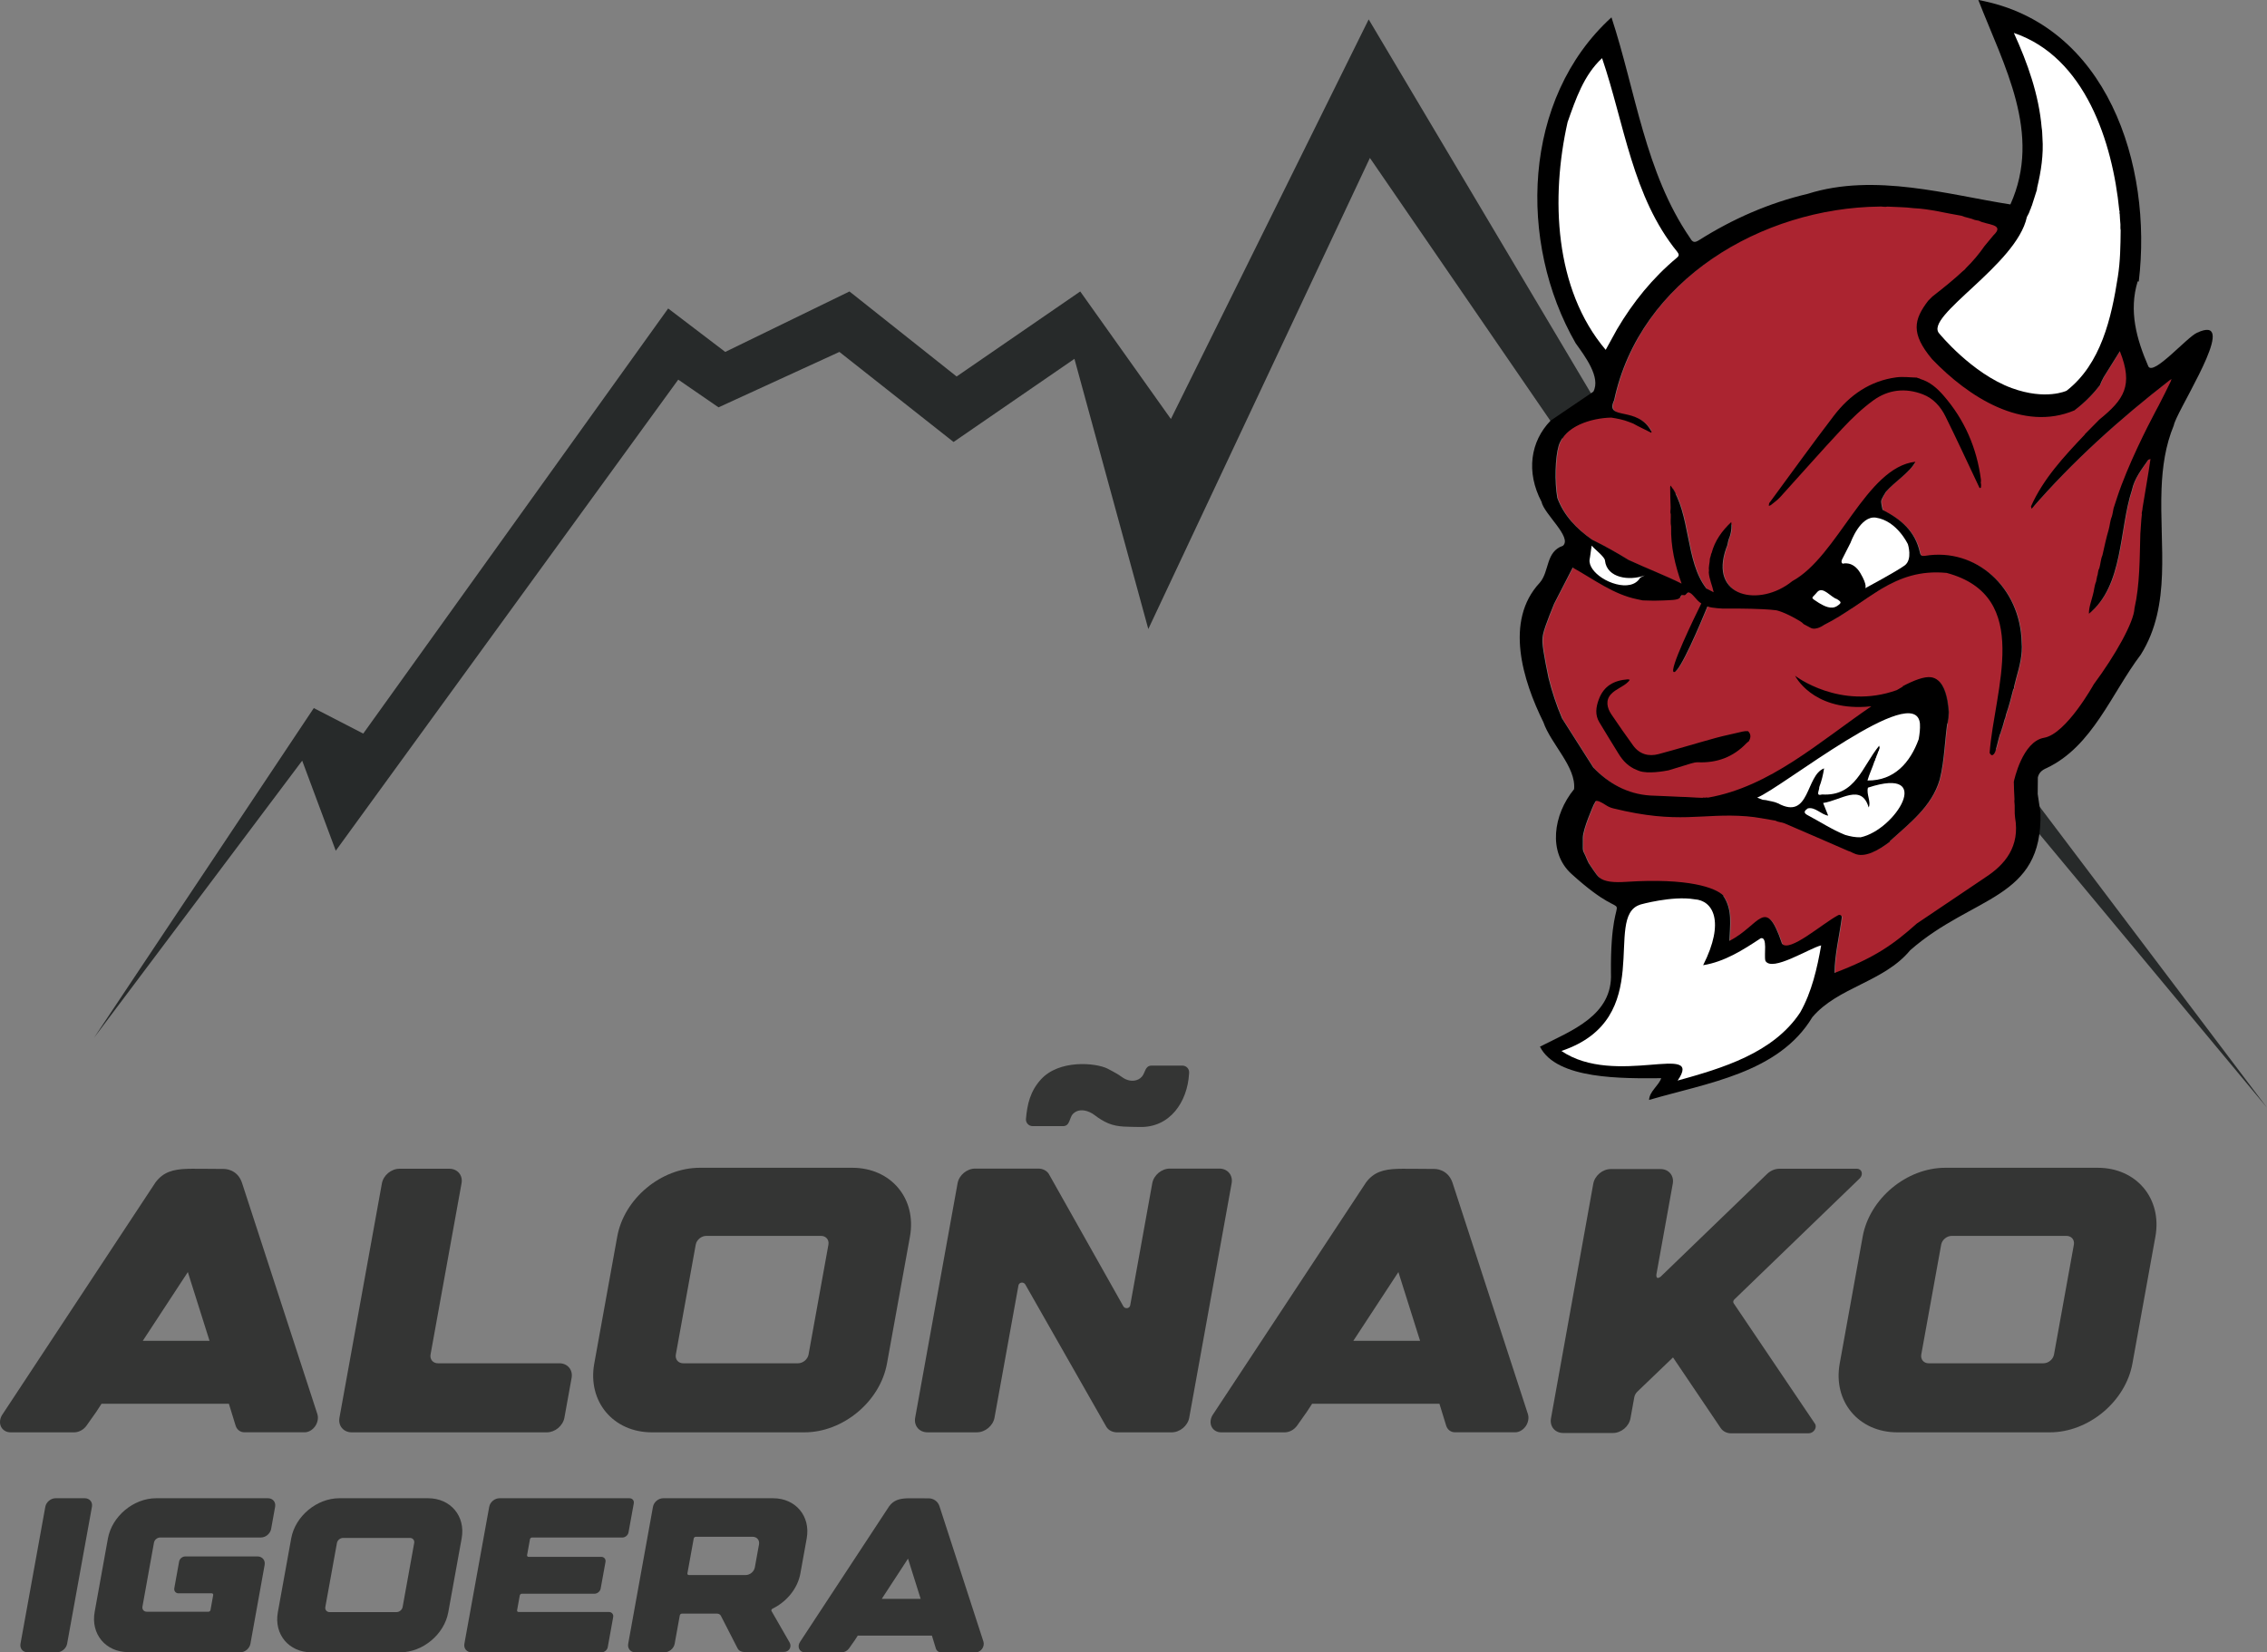 <?xml version="1.0" encoding="UTF-8"?>
<svg width="2339px" height="1705px" viewBox="0 0 2339 1705" version="1.1" xmlns="http://www.w3.org/2000/svg" xmlns:xlink="http://www.w3.org/1999/xlink">
    <rect x="0" y="0" width="2339" height="1705" fill="#808080" stroke="none"/>
    <!-- Generator: Sketch 55.2 (78181) - https://sketchapp.com -->
    <title>Artboard</title>
    <desc>Created with Sketch.</desc>
    <g id="Artboard" stroke="none" stroke-width="1" fill="none" fill-rule="evenodd">
        <g id="Group">
            <g id="Group-2-Copy" transform="translate(0, 20)">
                <path d="M147.299,1363.594 L216.203,1363.594 L193.8,1292.626 L147.299,1363.594 Z M2.852,1439.054 L160.416,1200.137 C168.43,1189.321 178.657,1186.65 192.569,1186.111 L192.569,1186.353 C192.645,1186.332 192.68,1186.332 192.756,1186.332 L192.756,1186.104 C196.579,1185.952 200.666,1185.993 205.14,1186.062 L207.207,1186.062 C208.791,1186.104 210.167,1186.028 211.833,1186.062 C217.538,1186.062 223.788,1186.208 230.98,1186.208 C230.98,1186.208 244.525,1185.806 249.545,1200.13 L327.404,1439.054 C328.704,1443.026 327.84,1447.835 325.171,1451.703 C322.46,1455.571 318.339,1457.958 314.287,1457.958 L252.221,1457.958 C247.921,1457.958 244.38,1455.274 243.08,1451.011 L236.145,1428.487 L104.781,1428.487 L99.463,1436.66 L89.243,1451.129 C86.243,1455.315 81.326,1458 76.486,1458 L10.942,1458 C6.358,1458 2.527,1455.606 0.867,1451.738 C-0.792,1447.842 -0.038,1443.026 2.852,1439.054 L2.852,1439.054 Z" id="Fill-294" fill="#343534"></path>
                <path d="M412.164,1186 L463.586,1186 C472.092,1186 477.744,1192.753 476.186,1201.097 L444.227,1377.672 C443.319,1382.69 446.72,1386.741 451.825,1386.741 L577.091,1386.741 C585.59,1386.741 591.277,1393.494 589.753,1401.837 L582.335,1442.903 C580.811,1451.247 572.707,1458 564.194,1458 L362.909,1458 C354.396,1458 348.724,1451.247 350.247,1442.903 L394.03,1201.097 C395.554,1192.753 403.658,1186 412.164,1186" id="Fill-296" fill="#343534"></path>
                <path d="M854.73,1264.356 C855.631,1259.343 852.236,1255.29 847.123,1255.29 L728.72,1255.29 C723.615,1255.29 718.724,1259.343 717.823,1264.356 L697.303,1377.675 C696.402,1382.696 699.804,1386.749 704.903,1386.749 L823.347,1386.749 C828.446,1386.749 833.337,1382.696 834.245,1377.675 L854.73,1264.356 Z M938.854,1256.009 L915.147,1386.998 C908.046,1426.202 869.895,1458 829.929,1458 L672.654,1458 C632.687,1458 606.05,1426.195 613.144,1386.998 L636.844,1256.009 C643.938,1216.798 682.103,1185 722.063,1185 L879.338,1185 C919.311,1185 945.955,1216.805 938.854,1256.009 L938.854,1256.009 Z" id="Fill-298" fill="#343534"></path>
                <path d="M1058.545,1134.56 C1059.888,1119.324 1062.894,1106.184 1073.823,1094.006 C1092.542,1073.158 1130.204,1076.59 1142.545,1082.603 C1145.842,1084.208 1148.965,1086.09 1152.185,1087.834 C1155.233,1089.481 1157.837,1091.909 1160.995,1093.452 C1166.674,1096.213 1173.939,1095.923 1178.281,1090.844 C1181.688,1086.844 1181.384,1079.586 1188.081,1079.586 L1220.014,1079.586 C1223.976,1079.586 1227.127,1082.914 1226.885,1086.865 L1226.808,1088.194 C1225.056,1117.006 1207.126,1143.895 1175.566,1142.905 C1164.755,1142.552 1153.619,1143.417 1143.404,1139.1 C1138.549,1137.045 1133.68,1133.993 1129.546,1130.783 C1123.326,1125.939 1113.451,1122.943 1107.072,1129.378 C1103.118,1133.363 1104.163,1142.033 1096.767,1142.033 L1065.387,1142.033 C1061.398,1142.033 1058.198,1138.581 1058.545,1134.56 M1270.765,1200.987 L1227.002,1442.888 C1225.486,1451.247 1217.376,1458 1208.878,1458 L1152.504,1458 C1147.94,1458 1143.992,1456.014 1141.679,1452.617 L1057.762,1305.255 C1055.809,1302.362 1051.356,1303.165 1050.781,1306.479 L1026.098,1442.853 C1024.582,1451.212 1016.472,1457.972 1007.967,1457.972 L956.905,1457.972 C948.407,1457.972 942.728,1451.212 944.245,1442.853 L988.001,1200.952 C989.518,1192.6 997.627,1185.84 1006.125,1185.84 L1071.232,1185.84 C1075.755,1185.84 1079.73,1187.784 1082.05,1191.23 L1159.125,1328.109 C1161.078,1330.995 1165.496,1330.206 1166.12,1326.878 L1188.87,1200.952 C1190.394,1192.6 1198.497,1185.84 1207.001,1185.84 L1258.056,1185.84 C1266.568,1185.84 1272.247,1192.6 1270.765,1200.987" id="Fill-300" fill="#343534"></path>
                <path d="M1396.299,1363.594 L1465.196,1363.594 L1442.8,1292.626 L1396.299,1363.594 Z M1251.852,1439.054 L1409.416,1200.137 C1417.43,1189.321 1427.657,1186.65 1441.569,1186.111 L1441.569,1186.353 C1441.645,1186.332 1441.68,1186.332 1441.756,1186.332 L1441.756,1186.104 C1445.579,1185.952 1449.666,1185.993 1454.14,1186.062 L1456.207,1186.062 C1457.791,1186.104 1459.167,1186.028 1460.833,1186.062 C1466.538,1186.062 1472.788,1186.208 1479.98,1186.208 C1479.98,1186.208 1493.525,1185.806 1498.545,1200.13 L1576.404,1439.054 C1577.704,1443.026 1576.84,1447.835 1574.171,1451.703 C1571.46,1455.571 1567.339,1457.958 1563.294,1457.958 L1501.221,1457.958 C1496.921,1457.958 1493.38,1455.274 1492.08,1451.011 L1485.145,1428.487 L1353.781,1428.487 L1348.463,1436.66 L1338.243,1451.129 C1335.243,1455.315 1330.326,1458 1325.486,1458 L1259.942,1458 C1255.358,1458 1251.527,1455.606 1249.868,1451.738 C1248.208,1447.842 1248.962,1443.026 1251.852,1439.054 L1251.852,1439.054 Z" id="Fill-302" fill="#343534"></path>
                <path d="M1643.882,1201.444 C1645.402,1193.088 1653.485,1186.318 1661.969,1186.318 L1713.266,1186.318 C1721.749,1186.318 1727.415,1193.081 1725.902,1201.444 L1709.038,1294.901 C1709.038,1294.901 1707.994,1301.304 1713.335,1297.435 L1823.183,1191.386 C1826.72,1187.952 1831.383,1186 1835.895,1186 L1915.849,1186 C1921.079,1186 1922.813,1192.002 1918.764,1195.982 L1789.427,1320.873 C1788.239,1321.988 1787.942,1323.663 1788.708,1324.777 L1872.566,1449.053 C1875.198,1452.998 1871.295,1459 1866.065,1459 L1786.111,1459 C1781.599,1459 1777.661,1457.013 1775.354,1453.614 L1726.15,1380.702 L1689.445,1415.93 C1687.745,1417.55 1686.591,1419.619 1686.191,1421.779 L1682.253,1443.556 C1680.746,1451.912 1672.656,1458.675 1664.173,1458.675 L1612.876,1458.675 C1604.392,1458.675 1598.727,1451.912 1600.247,1443.556 L1643.882,1201.444 Z" id="Fill-304" fill="#343534"></path>
                <path d="M2139.73,1264.356 C2140.631,1259.343 2137.236,1255.29 2132.123,1255.29 L2013.72,1255.29 C2008.615,1255.29 2003.724,1259.343 2002.823,1264.356 L1982.303,1377.675 C1981.402,1382.696 1984.797,1386.749 1989.903,1386.749 L2108.347,1386.749 C2113.446,1386.749 2118.337,1382.696 2119.245,1377.675 L2139.73,1264.356 Z M2223.854,1256.009 L2200.147,1386.998 C2193.046,1426.202 2154.895,1458 2114.929,1458 L1957.654,1458 C1917.687,1458 1891.05,1426.195 1898.144,1386.998 L1921.844,1256.009 C1928.938,1216.798 1967.103,1185 2007.063,1185 L2164.338,1185 C2204.311,1185 2230.955,1216.805 2223.854,1256.009 L2223.854,1256.009 Z" id="Fill-306" fill="#343534"></path>
                <path d="M427.347,1572.224 C427.88,1569.303 425.888,1566.941 422.914,1566.941 L353.967,1566.941 C351,1566.941 348.15,1569.303 347.631,1572.224 L335.673,1638.217 C335.155,1641.152 337.133,1643.506 340.107,1643.506 L409.068,1643.506 C412.042,1643.506 414.891,1641.152 415.417,1638.217 L427.347,1572.224 Z M476.334,1567.355 L462.523,1643.645 C458.394,1666.487 436.179,1685 412.906,1685 L321.322,1685 C298.049,1685 282.537,1666.473 286.665,1643.645 L300.47,1567.355 C304.606,1544.527 326.821,1526 350.094,1526 L441.677,1526 C464.957,1526 480.463,1544.527 476.334,1567.355 L476.334,1567.355 Z" id="Fill-312" fill="#343534"></path>
                <path d="M479.138,1676.17 L504.757,1534.823 C505.637,1529.962 510.395,1526 515.368,1526 L649.477,1526 C652.459,1526 654.442,1528.379 653.915,1531.283 L648.478,1561.23 C647.958,1564.161 645.1,1566.54 642.125,1566.54 L548.9,1566.54 C547.908,1566.54 546.965,1567.335 546.792,1568.31 L543.83,1584.684 C543.664,1585.659 544.323,1586.461 545.315,1586.461 L620.286,1586.461 C623.261,1586.461 625.251,1588.819 624.724,1591.75 L619.731,1619.25 C619.211,1622.147 616.353,1624.532 613.371,1624.532 L538.4,1624.532 C537.408,1624.532 536.451,1625.334 536.285,1626.302 L533.518,1641.584 C533.351,1642.552 534.003,1643.361 535.002,1643.361 L628.213,1643.361 C631.188,1643.361 633.178,1645.718 632.651,1648.643 L627.048,1679.703 C626.527,1682.608 623.67,1685 620.688,1685 L486.572,1685 C481.593,1685 478.271,1681.038 479.138,1676.17" id="Fill-314" fill="#343534"></path>
                <path d="M709.256,1603.472 C709.09,1604.462 709.741,1605.244 710.731,1605.244 L769.392,1605.244 C773.811,1605.244 778.015,1601.721 778.812,1597.389 L783.113,1573.622 C783.903,1569.276 780.966,1565.76 776.533,1565.76 L717.872,1565.76 C716.882,1565.76 715.926,1566.563 715.76,1567.525 L709.256,1603.472 Z M655.527,1684.993 C650.568,1684.993 647.257,1681.048 648.144,1676.175 L673.709,1534.817 C674.596,1529.952 679.327,1526 684.286,1526 L797.652,1526 C820.945,1526 836.488,1544.562 832.326,1567.47 L825.801,1603.597 C822.961,1619.314 811.539,1632.892 797.118,1639.903 C796.079,1640.408 795.546,1641.564 796.038,1642.436 L814.725,1674.93 C817.191,1679.317 814.109,1684.563 809.08,1684.563 C793.468,1684.563 783.771,1685.055 777.392,1684.972 C766.51,1685.138 762.895,1684.674 760.914,1680.722 L743.812,1647.385 C743.078,1645.931 741.568,1645.045 739.781,1645.045 L703.493,1645.087 C702.503,1645.087 701.554,1645.897 701.387,1646.859 L696.089,1676.182 C695.195,1681.055 690.464,1685 685.505,1685 L655.527,1685 L655.527,1684.993 Z" id="Fill-316" fill="#343534"></path>
                <path d="M909.779,1629.811 L949.901,1629.811 L936.854,1588.326 L909.779,1629.811 Z M825.664,1673.925 L917.414,1534.261 C922.081,1527.944 928.038,1526.376 936.136,1526.057 L936.136,1526.21 C936.177,1526.189 936.205,1526.189 936.246,1526.189 L936.246,1526.057 C938.469,1525.974 940.851,1525.995 943.46,1526.036 L944.661,1526.036 C945.586,1526.057 946.387,1526.023 947.353,1526.036 C950.681,1526.036 954.312,1526.113 958.509,1526.113 C958.509,1526.113 966.399,1525.884 969.319,1534.254 L1014.659,1673.925 C1015.405,1676.248 1014.908,1679.057 1013.355,1681.318 C1011.774,1683.578 1009.371,1684.972 1007.017,1684.972 L970.872,1684.972 C968.373,1684.972 966.309,1683.412 965.55,1680.922 L961.505,1667.753 L885.011,1667.753 L881.925,1672.524 L875.968,1680.985 C874.228,1683.426 871.356,1685 868.54,1685 L830.379,1685 C827.701,1685 825.471,1683.606 824.504,1681.338 C823.538,1679.064 823.98,1676.248 825.664,1673.925 L825.664,1673.925 Z" id="Fill-318" fill="#343534"></path>
                <polygon id="Fill-320" fill="#272A2A" points="97 1050.864 323.753 710.652 374.768 736.969 689.39 298.296 748.278 343.139 876.459 280.753 986.999 368.488 1114.544 280.753 1208.079 412.355 1412.154 0 1662.844 421.774 1828.813 447.448 2339 1123 1815.267 493.267 1648.987 486.118 1413.413 142.979 1184.772 629.09 1108.56 350.288 983.845 436.071 866.061 343.139 741.353 400.328 699.781 371.734 346.424 857.852 311.784 764.913"></polygon>
                <path d="M87.465,1526 C92.438,1526 95.745,1529.949 94.856,1534.819 L69.245,1676.167 C68.356,1681.051 63.612,1685 58.632,1685 L28.549,1685 C23.575,1685 20.255,1681.051 21.144,1676.167 L46.754,1534.819 C47.643,1529.949 52.387,1526 57.361,1526 L87.465,1526 Z" id="Fill-308" fill="#343534"></path>
                <path d="M283.856,1534.823 L279.74,1557.679 C278.861,1562.558 274.137,1566.509 269.184,1566.509 L165.202,1566.509 C162.248,1566.509 159.398,1568.879 158.866,1571.811 L146.981,1637.796 C146.448,1640.728 148.434,1643.098 151.408,1643.098 L215.073,1643.098 C216.069,1643.098 217.023,1642.294 217.189,1641.324 L219.97,1625.896 C220.136,1624.905 219.479,1624.122 218.49,1624.122 L184.275,1624.122 C181.307,1624.122 179.322,1621.759 179.847,1618.827 L184.794,1591.348 C185.326,1588.416 188.176,1586.039 191.144,1586.039 L265.655,1586.039 C270.609,1586.039 273.915,1589.989 273.03,1594.875 L258.378,1676.17 C257.492,1681.049 252.747,1685.028 247.794,1685 L243.138,1685 L132.274,1684.771 C108.982,1684.771 93.493,1666.135 97.685,1643.202 L111.32,1567.611 C115.477,1544.629 137.739,1526 161.079,1526 L276.489,1526 C281.449,1525.993 284.742,1529.937 283.856,1534.823" id="Fill-310" fill="#343534"></path>
            </g>
            <g id="Group-Copy" transform="translate(1568, 0)">
                <path d="M511.981,824.651 C511.934,825.391 511.888,826.134 511.841,826.874 C512.644,832.302 511.753,838.217 512.581,843.637 C517.723,873.34 502.579,892.148 481.47,905.684 L481.44,905.735 L411.245,953.026 C387.457,974.242 368.629,987.972 326.338,1004 C326.431,984.968 331.353,965.843 333.808,946.79 C334.057,944.83 331.962,943.452 330.212,944.373 C313.827,952.987 279.868,983.422 272.127,973.823 C255.12,923.153 249.251,955.205 217.853,970.946 C218.356,954.842 221.394,938.953 211.473,924.387 C211.595,924.332 211.726,924.306 211.845,924.251 C203.791,916.051 175.439,905.79 111.608,909.998 C99.135,910.817 89.019,910.226 83.285,905.207 C80.353,902.638 75.731,894.928 74.019,892.668 C71.463,889.28 69.997,883.843 67.981,880.277 C67.124,878.761 66.688,877.109 66.688,875.368 C66.688,872.69 66.693,868.393 66.693,864.414 C66.697,855.419 77.945,830.245 77.945,830.245 C78.578,829.163 79.098,828.095 79.787,827.009 C81.038,825.04 86.953,828.479 90.684,830.929 C92.911,832.395 95.395,833.502 97.985,834.144 C166.063,850.988 189.29,838.732 235.701,842.348 C245.753,843.092 255.606,845.263 265.561,846.877 C268.223,848.474 271.633,848.36 274.561,849.518 C296.461,858.812 318.542,868.643 340.564,878.127 C341.832,878.435 343.37,879.052 345.318,880.146 C345.728,880.324 346.142,880.493 346.556,880.67 C357.157,885.841 372.051,877.426 383.857,868.195 C383.629,868.186 383.405,868.203 383.176,868.195 C403.521,849.627 426.722,832.336 434.835,804.365 C440.142,783.275 439.855,761.687 443.501,740.822 C443.717,738.676 443.835,736.77 443.89,735.009 C443.877,734.738 443.856,734.468 443.835,734.202 C443.581,730.467 443.155,726.513 442.432,722.61 C440.311,711.114 435.727,700.333 426.042,698.837 C419.016,697.756 407.814,702.128 395.878,708.503 C396.347,708.398 396.824,708.292 397.297,708.191 C395.054,709.437 392.84,710.785 390.617,712.09 C332.067,733.171 285.694,697.304 285.694,697.304 C285.694,697.304 302.849,732.537 358.074,729.339 C360.233,729.217 362.312,729.023 364.353,728.803 C310.662,765.418 259.912,811.817 196.055,823.042 C195.319,823.004 194.584,822.962 193.849,822.924 C192.649,823.557 191.297,822.569 190.105,823.287 C182.728,823.147 174.979,822.374 167.889,822.286 C157.397,821.669 146.526,821.436 136.22,820.913 C112.516,819.375 93.105,808.281 77.446,791.965 L45.232,741.266 C39.376,727.679 34.787,713.505 31.335,699.691 C31.335,699.691 25.395,672.096 25.027,662.725 C24.909,659.633 25.179,656.65 25.855,653.625 C27.642,645.662 37.065,622.955 37.065,622.955 L56.298,585.524 L57.3,586.234 C78.528,598.131 98.522,613.356 122.623,618.286 C124.533,618.776 126.523,619.152 128.53,619.516 C136.926,619.913 143.809,619.883 149.382,619.587 C157.566,619.157 163.41,619.309 166.359,617.268 C167.576,616.423 167.614,614.628 168.607,614.108 C169.351,613.719 171.151,614.273 171.962,614.066 C173.103,613.774 174.59,611.151 175.765,611.278 C179.939,611.734 183.227,619.182 188.931,622.667 C182.656,635.375 154.3,693.498 160.832,693.498 C166.934,693.498 188.276,642.717 195.252,625.701 C196.722,626.224 198.214,626.655 199.748,626.892 C203.086,627.407 207.057,627.745 211.181,627.969 C223.113,627.868 232.815,627.961 240.458,628.159 C259.227,628.637 266.076,629.693 266.076,629.693 C266.076,629.693 274.104,630.931 290.71,640.905 C292.408,641.923 293.587,642.954 294.504,643.985 C296.921,645.265 299.325,646.558 301.721,647.855 C307.324,650.884 315.686,644.754 315.686,644.754 C360.867,621.987 386.772,585.811 442.048,591.151 C531.734,615.253 490.972,712.386 486.329,776.998 C492.236,787.31 494.919,759.6 497.741,756.229 C497.817,754.493 498.933,753.023 499.068,751.493 C499.305,750.889 499.546,750.285 499.782,749.681 C499.668,749.17 499.778,748.722 500.146,748.342 C500.915,745.68 501.354,742.896 502.537,740.45 C502.786,739.356 503.031,738.253 503.277,737.155 C506.264,728.727 508.512,719.821 510.713,711.097 C511.41,710.519 511.685,709.796 511.41,708.905 C512.175,705.893 512.94,702.88 513.705,699.868 L513.705,699.873 C517.093,687.815 520.436,675.239 519.303,662.844 C518.137,606.525 472.478,564.777 419.7,573.505 C416.569,573.89 415.217,573.552 414.418,570.303 C409.64,547.976 394.678,535.652 375.871,526.024 C375.871,526.024 374.101,519.024 374.493,516.701 C374.933,514.102 379.361,507.368 379.361,507.368 C388.382,496.997 404.202,487.31 409.737,476.427 C358.902,482.059 329.946,573.987 282.787,599.635 C249.441,626.867 196.198,616.736 214.718,565.208 C216.18,562.508 216.176,559.082 217.257,556.133 C219.59,550.777 220.473,544.583 219.843,538.665 C210.277,547.68 202.781,557.996 199.464,570.953 C199.029,571.16 198.793,571.993 199,572.225 C198.598,573.332 198.341,574.473 198.049,575.596 C198.041,575.554 198.036,575.516 198.028,575.474 C197.931,575.909 197.833,576.344 197.736,576.779 C197.719,580.641 196.253,584.734 196.832,588.41 C196.769,589.153 196.701,589.897 196.638,590.64 C197.073,597.522 200.331,604.214 201.695,611.096 L194.081,607.184 C172.097,579.018 178.237,530.764 157.249,500.922 C157.11,501.429 156.971,501.931 156.827,502.438 C156.802,509.519 157.068,516.439 157.292,523.384 C157.435,525.72 156.569,528.234 157.41,530.422 C157.642,534.744 156.911,539.29 157.79,543.417 C157.317,563.78 161.787,583.129 168.611,602.174 C152.703,594.155 133.203,586.69 114.088,577.852 C102.409,570.641 89.518,563.324 76.314,556.894 C60.19,545.618 47.011,531.816 40.377,513.726 C37.365,496.815 38.231,472.017 41.704,460.116 C47.637,439.8 75.38,431.274 96.016,430.843 C101.716,431.718 108.836,433.065 114.172,435.262 C115.706,435.892 117.27,436.348 118.77,437.037 C124.512,440.374 131.226,443.247 137.306,446.47 C137.234,446.111 137.374,445.866 137.729,445.744 C123.984,417.772 88.685,434.874 98.982,412.821 C125.517,288.363 251.546,214.419 372.786,213.034 C375.537,212.818 378.305,213.735 380.958,213.072 C390.009,213.634 398.861,213.498 407.793,214.681 C424.411,215.387 440.835,219.823 457.271,222.531 C461.623,224.419 466.685,224.854 471.021,226.831 C472.461,227.114 473.906,227.397 475.352,227.68 C482.898,232.078 502.82,230.853 490.347,242.61 C487.313,246.256 484.284,249.902 481.254,253.548 C475.377,262.039 469.183,269.361 461.919,276.526 C461.446,277.066 461.002,277.624 460.529,278.161 C459.802,278.875 459.021,279.517 458.197,280.112 C449.801,287.983 439.956,296.022 427.373,305.819 C426.135,307.061 424.077,309.119 422.839,310.361 C408.156,329.769 404.742,343.921 426.959,370.503 C464.319,409.526 520.583,445.858 573.843,423.37 C585.97,414.186 594.556,404.613 600.053,397.397 C601.156,394.516 602.533,391.71 604.037,388.943 L620.656,362.307 C634.836,397.781 624.86,412.272 599.554,432.825 C593.918,438.448 588.826,443.627 584.394,448.185 C584.508,448.143 584.681,448.071 584.728,448.054 C584.571,448.245 584.411,448.435 584.255,448.625 C563.12,470.977 541.613,493.993 529.004,522.505 C529.211,523.321 529.423,524.136 529.63,524.951 C572.28,475.667 620.491,432.364 671.866,392.454 C672.576,391.972 673.286,391.487 674,391.005 C673.67,391.922 673.337,392.838 673.003,393.759 C669.069,401.93 665.009,410.1 660.783,418.203 L660.813,418.174 C660.813,418.174 660.695,418.393 660.517,418.719 C659.473,420.717 658.396,422.698 657.327,424.684 C649.227,439.998 628.853,479.836 617.837,513.291 C616.625,516.971 615.403,520.714 614.187,524.47 C613.599,527.334 613.211,530.317 612.357,533.096 C610.532,537.245 610.409,542.26 609.061,546.746 C606.547,555.187 604.684,564.194 602.702,572.943 C600.847,577.066 600.78,582.115 599.402,586.593 C597.826,588.815 598.337,592.267 597.247,594.497 C596.867,596.377 596.483,598.325 596.119,600.243 C594.29,604.383 594.188,609.41 592.828,613.893 C591.349,619.985 588.535,626.976 588.78,633.284 C624.581,604.142 619.688,546.252 633.103,505.59 C635.706,493.541 643.159,484.12 649.996,474.361 L649.996,474.357 C650.752,474.087 651.509,473.816 652.265,473.542 C649.907,490.444 646.726,507.246 644.068,524.115 C644.199,526.4 642.838,528.673 643.35,530.777 C642.521,537.406 642.361,544.562 641.795,550.81 C641.03,576.298 641.368,602.985 635.748,627.724 C635.165,642.02 615.936,676.21 593.74,706.129 C593.74,706.129 565.384,757.391 542.53,761.286 C520.11,765.109 511.6,805.155 511.279,806.697 C511.381,812.708 511.66,818.707 511.981,824.651 Z" id="Fill-440" fill="#AB2430"></path>
                <path d="M511.279,806.697 C511.381,812.708 511.66,818.707 511.981,824.651 C511.934,825.391 511.888,826.134 511.841,826.874 C512.644,832.302 511.753,838.217 512.581,843.637 C517.723,873.34 502.579,892.148 481.47,905.684 L481.44,905.735 L411.245,953.026 C387.457,974.242 368.629,987.972 326.338,1004 C326.431,984.968 331.353,965.843 333.808,946.79 C334.057,944.83 331.962,943.452 330.212,944.373 C313.827,952.987 279.868,983.422 272.127,973.823 C255.12,923.153 249.251,955.205 217.853,970.946 C218.356,954.842 221.394,938.953 211.473,924.387 C211.595,924.332 211.726,924.306 211.845,924.251 C203.791,916.051 175.439,905.79 111.608,909.998 C99.135,910.817 89.019,910.226 83.285,905.207 C80.353,902.638 75.731,894.928 74.019,892.668 C71.463,889.28 69.997,883.843 67.981,880.277 C67.124,878.761 66.688,877.109 66.688,875.368 C66.688,872.69 66.693,868.393 66.693,864.414 C66.697,855.419 77.945,830.245 77.945,830.245 C78.578,829.163 79.098,828.095 79.787,827.009 C81.038,825.04 86.953,828.479 90.684,830.929 C92.911,832.395 95.395,833.502 97.985,834.144 C166.063,850.988 189.29,838.732 235.701,842.348 C245.753,843.092 255.606,845.263 265.561,846.877 C268.223,848.474 271.633,848.36 274.561,849.518 C296.461,858.812 318.542,868.643 340.564,878.127 C341.832,878.435 343.37,879.052 345.318,880.146 C345.728,880.324 346.142,880.493 346.556,880.67 C357.157,885.841 372.051,877.426 383.857,868.195 C383.629,868.186 383.405,868.203 383.176,868.195 C403.521,849.627 426.722,832.336 434.835,804.365 C440.142,783.275 439.855,761.687 443.501,740.822 C443.717,738.676 443.835,736.77 443.89,735.009 C443.877,734.738 443.856,734.468 443.835,734.202 C443.581,730.467 443.155,726.513 442.432,722.61 C440.311,711.114 435.727,700.333 426.042,698.837 C419.016,697.756 407.814,702.128 395.878,708.503 C396.347,708.398 396.824,708.292 397.297,708.191 C395.054,709.437 392.84,710.785 390.617,712.09 C332.067,733.171 285.694,697.304 285.694,697.304 C285.694,697.304 302.849,732.537 358.074,729.339 C360.233,729.217 362.312,729.023 364.353,728.803 C310.662,765.418 259.912,811.817 196.055,823.042 C195.319,823.004 194.584,822.962 193.849,822.924 C192.649,823.557 191.297,822.569 190.105,823.287 C182.728,823.147 174.979,822.374 167.889,822.286 C157.397,821.669 146.526,821.436 136.22,820.913 C112.516,819.375 93.105,808.281 77.446,791.965 L45.232,741.266 C39.376,727.679 34.787,713.505 31.335,699.691 C31.335,699.691 25.395,672.096 25.027,662.725 C24.909,659.633 25.179,656.65 25.855,653.625 C27.642,645.662 37.065,622.955 37.065,622.955 L56.298,585.524 L57.3,586.234 C78.528,598.131 98.522,613.356 122.623,618.286 C124.533,618.776 126.523,619.152 128.53,619.516 C136.926,619.913 143.809,619.883 149.382,619.587 C157.566,619.157 163.41,619.309 166.359,617.268 C167.576,616.423 167.614,614.628 168.607,614.108 C169.351,613.719 171.151,614.273 171.962,614.066 C173.103,613.774 174.59,611.151 175.765,611.278 C179.939,611.734 183.227,619.182 188.931,622.667 C182.656,635.375 154.3,693.498 160.832,693.498 C166.934,693.498 188.276,642.717 195.252,625.701 C196.722,626.224 198.214,626.655 199.748,626.892 C203.086,627.407 207.057,627.745 211.181,627.969 C223.113,627.868 232.815,627.961 240.458,628.159 C259.227,628.637 266.076,629.693 266.076,629.693 C266.076,629.693 274.104,630.931 290.71,640.905 C292.408,641.923 293.587,642.954 294.504,643.985 C296.921,645.265 299.325,646.558 301.721,647.855 C307.324,650.884 315.686,644.754 315.686,644.754 C360.867,621.987 386.772,585.811 442.048,591.151 C531.734,615.253 490.972,712.386 486.329,776.998 C492.236,787.31 494.919,759.6 497.741,756.229 C497.817,754.493 498.933,753.023 499.068,751.493 C499.305,750.889 499.546,750.285 499.782,749.681 C499.668,749.17 499.778,748.722 500.146,748.342 C500.915,745.68 501.354,742.896 502.537,740.45 C502.786,739.356 503.031,738.253 503.277,737.155 C506.264,728.727 508.512,719.821 510.713,711.097 C511.41,710.519 511.685,709.796 511.41,708.905 C512.175,705.893 512.94,702.88 513.705,699.868 L513.705,699.873 C517.093,687.815 520.436,675.239 519.303,662.844 C518.137,606.525 472.478,564.777 419.7,573.505 C416.569,573.89 415.217,573.552 414.418,570.303 C409.64,547.976 394.678,535.652 375.871,526.024 C375.871,526.024 374.101,519.024 374.493,516.701 C374.933,514.102 379.361,507.368 379.361,507.368 C388.382,496.997 404.202,487.31 409.737,476.427 C358.902,482.059 329.946,573.987 282.787,599.635 C249.441,626.867 196.198,616.736 214.718,565.208 C216.18,562.508 216.176,559.082 217.257,556.133 C219.59,550.777 220.473,544.583 219.843,538.665 C210.277,547.68 202.781,557.996 199.464,570.953 C199.029,571.16 198.793,571.993 199,572.225 C198.598,573.332 198.341,574.473 198.049,575.596 C198.041,575.554 198.036,575.516 198.028,575.474 C197.931,575.909 197.833,576.344 197.736,576.779 C197.719,580.641 196.253,584.734 196.832,588.41 C196.769,589.153 196.701,589.897 196.638,590.64 C197.073,597.522 200.331,604.214 201.695,611.096 L194.081,607.184 C172.097,579.018 178.237,530.764 157.249,500.922 C157.11,501.429 156.971,501.931 156.827,502.438 C156.802,509.519 157.068,516.439 157.292,523.384 C157.435,525.72 156.569,528.234 157.41,530.422 C157.642,534.744 156.911,539.29 157.79,543.417 C157.317,563.78 161.787,583.129 168.611,602.174 C152.703,594.155 133.203,586.69 114.088,577.852 C102.409,570.641 89.518,563.324 76.314,556.894 C60.19,545.618 47.011,531.816 40.377,513.726 C37.365,496.815 38.231,472.017 41.704,460.116 C47.637,439.8 75.38,431.274 96.016,430.843 C101.716,431.718 108.836,433.065 114.172,435.262 C115.706,435.892 117.27,436.348 118.77,437.037 C124.512,440.374 131.226,443.247 137.306,446.47 C137.234,446.111 137.374,445.866 137.729,445.744 C123.984,417.772 88.685,434.874 98.982,412.821 C125.517,288.363 251.546,214.419 372.786,213.034 C375.537,212.818 378.305,213.735 380.958,213.072 C390.009,213.634 398.861,213.498 407.793,214.681 C424.411,215.387 440.835,219.823 457.271,222.531 C461.623,224.419 466.685,224.854 471.021,226.831 C472.461,227.114 473.906,227.397 475.352,227.68 C482.898,232.078 502.82,230.853 490.347,242.61 C487.313,246.256 484.284,249.902 481.254,253.548 C475.377,262.039 469.183,269.361 461.919,276.526 C461.446,277.066 461.002,277.624 460.529,278.161 C459.802,278.875 459.021,279.517 458.197,280.112 C449.801,287.983 439.956,296.022 427.373,305.819 C426.135,307.061 424.077,309.119 422.839,310.361 C408.156,329.769 404.742,343.921 426.959,370.503 C464.319,409.526 520.583,445.858 573.843,423.37 C585.97,414.186 594.556,404.613 600.053,397.397 C601.156,394.516 602.533,391.71 604.037,388.943 L620.656,362.307 C634.836,397.781 624.86,412.272 599.554,432.825 C593.918,438.448 588.826,443.627 584.394,448.185 C584.508,448.143 584.681,448.071 584.728,448.054 C584.571,448.245 584.411,448.435 584.255,448.625 C563.12,470.977 541.613,493.993 529.004,522.505 C529.211,523.321 529.423,524.136 529.63,524.951 C572.28,475.667 620.491,432.364 671.866,392.454 C672.576,391.972 673.286,391.487 674,391.005 C673.67,391.922 673.337,392.838 673.003,393.759 C669.069,401.93 665.009,410.1 660.783,418.203 L660.813,418.174 C660.813,418.174 660.695,418.393 660.517,418.719 C659.473,420.717 658.396,422.698 657.327,424.684 C649.227,439.998 628.853,479.836 617.837,513.291 C616.625,516.971 615.403,520.714 614.187,524.47 C613.599,527.334 613.211,530.317 612.357,533.096 C610.532,537.245 610.409,542.26 609.061,546.746 C606.547,555.187 604.684,564.194 602.702,572.943 C600.847,577.066 600.78,582.115 599.402,586.593 C597.826,588.815 598.337,592.267 597.247,594.497 C596.867,596.377 596.483,598.325 596.119,600.243 C594.29,604.383 594.188,609.41 592.828,613.893 C591.349,619.985 588.535,626.976 588.78,633.284 C624.581,604.142 619.688,546.252 633.103,505.59 C635.706,493.541 643.159,484.12 649.996,474.361 L649.996,474.357 C650.752,474.087 651.509,473.816 652.265,473.542 C649.907,490.444 646.726,507.246 644.068,524.115 C644.199,526.4 642.838,528.673 643.35,530.777 C642.521,537.406 642.361,544.562 641.795,550.81 C641.03,576.298 641.368,602.985 635.748,627.724 C635.165,642.02 615.936,676.21 593.74,706.129 C593.74,706.129 565.384,757.391 542.53,761.286 C520.11,765.109 511.6,805.155 511.279,806.697 Z" id="Stroke-442" stroke="#AB2430" stroke-width="2"></path>
                <path d="M202.401,761.403 C182.657,766.832 163.079,772.85 143.297,778.122 C132.925,780.891 123.579,778.304 116.999,769.258 C109.325,758.714 101.901,747.98 94.586,737.186 C89.886,730.256 88.492,722.444 94.139,716.349 C99.418,710.653 106.732,708.863 112.159,703.303 C112.683,702.76 113.101,702.112 113.57,701.514 C112.877,701.335 112.168,700.954 111.492,701.005 C97.475,702.006 86.735,707.646 81.566,721.735 C78.618,729.755 77.503,737.58 82.102,745.257 C88.695,756.254 95.431,767.167 102.159,778.083 C106.648,785.353 112.459,791.223 120.521,794.408 C121.564,794.823 122.464,795.175 123.283,795.515 C132.127,798.78 149.095,795.769 153.479,794.904 C161.241,792.609 168.949,790.12 176.703,787.808 C179.072,787.104 181.619,786.489 184.055,786.587 C203.491,787.355 220.168,781.252 233.78,767.052 C234.616,766.183 235.435,765.555 236.25,765.063 C239.173,760.296 238.087,756.865 235.537,754.456 C233.775,754.333 231.959,754.392 230.013,754.876 C220.835,757.158 211.515,758.896 202.401,761.403 Z" id="Fill-444" fill="#000000"></path>
                <path d="M509.772,806.676 C509.869,812.682 510.152,818.684 510.473,824.626 C510.427,825.365 510.38,826.109 510.334,826.848 C511.137,832.275 510.245,838.188 511.073,843.607 C516.217,873.304 501.07,892.107 479.955,905.64 L479.925,905.691 L409.712,952.97 C385.918,974.181 367.085,987.908 324.779,1003.932 C324.876,984.905 329.8,965.784 332.251,946.736 C332.505,944.776 330.409,943.399 328.655,944.32 C312.269,952.932 278.302,983.359 270.559,973.759 C253.548,923.105 247.678,955.149 216.271,970.887 C216.77,954.786 219.813,938.901 209.89,924.338 C210.012,924.283 210.143,924.258 210.262,924.203 C202.206,916.005 173.847,905.745 109.999,909.952 C97.523,910.772 87.405,910.18 81.67,905.158 C78.737,902.595 74.113,894.886 72.402,892.627 C69.841,889.239 68.378,883.804 66.358,880.235 C65.5,878.723 65.069,877.071 65.069,875.331 C65.069,872.653 65.069,868.358 65.073,864.379 C65.077,855.387 76.328,830.218 76.328,830.218 C76.962,829.137 77.482,828.064 78.171,826.983 C79.422,825.015 85.334,828.449 89.066,830.903 C91.298,832.368 93.783,833.475 96.374,834.117 C164.469,850.952 187.697,838.704 234.119,842.319 C244.174,843.062 254.034,845.233 263.991,846.847 C266.654,848.443 270.065,848.329 272.989,849.487 C294.899,858.779 316.986,868.607 339.014,878.089 C340.282,878.397 341.82,879.01 343.764,880.108 C344.178,880.285 344.592,880.454 345.007,880.632 C355.606,885.801 370.509,877.388 382.313,868.159 C382.089,868.151 381.861,868.168 381.637,868.159 C401.987,849.596 425.189,832.309 433.308,804.344 C438.616,783.256 438.329,761.677 441.972,740.817 C442.188,738.671 442.306,736.766 442.365,735.001 C442.348,734.735 442.327,734.464 442.31,734.194 C442.057,730.465 441.63,726.511 440.907,722.609 C438.786,711.116 434.2,700.337 424.509,698.842 C417.485,697.761 406.281,702.133 394.337,708.506 C394.81,708.4 395.288,708.295 395.761,708.193 C393.513,709.439 391.302,710.787 389.079,712.092 C330.514,733.168 284.13,697.309 284.13,697.309 C284.13,697.309 301.285,732.534 356.524,729.337 C358.687,729.214 360.763,729.016 362.804,728.801 C309.104,765.403 258.341,811.791 194.468,823.017 C193.732,822.979 192.993,822.937 192.261,822.899 C191.061,823.532 189.709,822.544 188.517,823.262 C181.133,823.123 173.387,822.35 166.29,822.261 C155.801,821.644 144.926,821.412 134.614,820.888 C110.908,819.351 91.492,808.26 75.829,791.948 L43.603,741.26 C37.75,727.677 33.16,713.507 29.703,699.695 C29.703,699.695 23.765,672.102 23.397,662.739 C23.274,659.643 23.549,656.665 24.225,653.641 C26.013,645.675 35.438,622.977 35.438,622.977 L54.672,585.556 L55.678,586.266 C76.911,598.159 96.91,613.381 121.018,618.31 C122.928,618.8 124.919,619.176 126.926,619.539 C135.32,619.936 142.209,619.907 147.783,619.611 C155.97,619.18 161.815,619.332 164.765,617.292 C165.982,616.448 166.016,614.653 167.013,614.133 C167.757,613.74 169.553,614.298 170.369,614.091 C171.51,613.799 172.998,611.177 174.168,611.303 C178.344,611.755 181.636,619.206 187.342,622.69 C181.062,635.395 152.703,693.504 159.232,693.504 C165.34,693.504 186.687,642.736 193.665,625.723 C195.131,626.242 196.627,626.677 198.157,626.914 C201.5,627.429 205.469,627.767 209.594,627.991 C221.529,627.89 231.233,627.982 238.878,628.177 C257.652,628.658 264.507,629.714 264.507,629.714 C264.507,629.714 272.537,630.952 289.147,640.924 C290.846,641.942 292.021,642.972 292.938,644.003 C295.355,645.282 297.764,646.575 300.156,647.867 C305.761,650.9 314.129,644.771 314.129,644.771 C359.321,622.01 385.233,585.843 440.518,591.182 C530.231,615.278 489.46,712.388 484.811,776.984 C490.723,787.294 493.407,759.591 496.226,756.22 C496.306,754.484 497.422,753.015 497.557,751.486 C497.794,750.882 498.031,750.278 498.272,749.674 C498.158,749.163 498.263,748.715 498.635,748.335 C499.404,745.674 499.84,742.886 501.027,740.445 C501.272,739.347 501.522,738.249 501.763,737.151 C504.755,728.725 507.003,719.821 509.205,711.099 C509.903,710.516 510.173,709.798 509.898,708.907 C510.668,705.896 511.433,702.884 512.198,699.873 L512.193,699.877 C515.587,687.823 518.93,675.245 517.793,662.857 C516.631,606.552 470.961,564.814 418.169,573.54 C415.038,573.924 413.685,573.586 412.886,570.338 C408.102,548.012 393.137,535.696 374.329,526.07 C374.329,526.07 372.558,519.068 372.951,516.749 C373.387,514.151 377.82,507.419 377.82,507.419 C386.839,497.05 402.667,487.365 408.204,476.481 C357.356,482.115 328.393,574.017 281.218,599.663 C247.868,626.889 194.611,616.76 213.131,565.245 C214.598,562.546 214.589,559.12 215.676,556.172 C218.009,550.817 218.892,544.625 218.262,538.707 C208.694,547.721 201.196,558.035 197.878,570.989 C197.443,571.196 197.206,572.028 197.413,572.26 C197.012,573.362 196.75,574.507 196.463,575.63 C196.454,575.588 196.446,575.55 196.437,575.508 C196.344,575.943 196.247,576.378 196.15,576.813 C196.133,580.674 194.666,584.762 195.245,588.441 C195.182,589.184 195.114,589.927 195.051,590.671 C195.486,597.551 198.741,604.241 200.11,611.122 L192.494,607.211 C170.504,579.052 176.645,530.809 155.653,500.974 C155.509,501.48 155.37,501.983 155.226,502.49 C155.2,509.569 155.471,516.487 155.691,523.431 C155.834,525.766 154.968,528.279 155.809,530.463 C156.046,534.788 155.315,539.333 156.189,543.455 C155.716,563.817 160.192,583.161 167.017,602.201 C151.105,594.185 131.596,586.718 112.48,577.886 C100.799,570.676 87.904,563.361 74.692,556.928 C58.569,545.66 45.387,531.861 38.751,513.775 C35.734,496.868 36.6,472.075 40.078,460.177 C46.012,439.862 73.758,431.343 94.404,430.912 C100.106,431.786 107.223,433.134 112.561,435.33 C114.095,435.959 115.663,436.415 117.163,437.104 C122.907,440.44 129.622,443.313 135.7,446.535 C135.632,446.176 135.768,445.931 136.123,445.809 C122.378,417.844 87.071,434.941 97.367,412.894 C123.913,288.466 249.968,214.539 371.24,213.154 C373.995,212.939 376.764,213.851 379.418,213.192 C388.471,213.754 397.325,213.619 406.259,214.801 C422.882,215.507 439.31,219.941 455.75,222.649 C460.099,224.537 465.162,224.968 469.499,226.948 C470.944,227.231 472.385,227.514 473.835,227.797 C481.383,232.194 501.31,230.969 488.834,242.724 C485.8,246.369 482.769,250.014 479.735,253.659 C473.856,262.148 467.664,269.468 460.399,276.631 C459.926,277.167 459.482,277.729 459.009,278.266 C458.282,278.979 457.496,279.621 456.676,280.213 C448.278,288.086 438.426,296.123 425.844,305.918 C424.602,307.159 422.548,309.216 421.31,310.458 C406.623,329.862 403.204,344.011 425.426,370.586 C462.8,409.599 519.078,445.923 572.347,423.44 C584.481,414.258 593.069,404.687 598.563,397.473 C599.671,394.593 601.044,391.788 602.549,389.022 L619.175,362.392 C633.359,397.858 623.381,412.345 598.069,432.893 C592.431,438.514 587.334,443.693 582.9,448.25 C583.015,448.203 583.192,448.136 583.239,448.119 C583.082,448.309 582.922,448.499 582.761,448.689 C561.625,471.036 540.113,494.043 527.501,522.552 C527.708,523.367 527.92,524.182 528.127,524.998 C570.783,475.725 619.006,432.432 670.395,392.532 C671.109,392.05 671.819,391.565 672.529,391.083 C672.199,392 671.87,392.916 671.536,393.837 C667.601,402.005 663.54,410.174 659.313,418.271 L659.343,418.245 C659.343,418.245 659.224,418.465 659.047,418.79 C657.999,420.788 656.925,422.769 655.856,424.754 C647.75,440.06 627.37,479.893 616.352,513.34 C615.139,517.019 613.922,520.761 612.701,524.512 C612.113,527.38 611.729,530.357 610.875,533.141 C609.045,537.288 608.922,542.302 607.578,546.787 C605.064,555.226 603.2,564.231 601.213,572.978 C599.358,577.1 599.295,582.148 597.917,586.625 C596.34,588.846 596.847,592.297 595.761,594.527 C595.381,596.407 594.996,598.354 594.633,600.271 C592.799,604.41 592.697,609.436 591.336,613.918 C589.861,620.008 587.047,626.998 587.287,633.304 C623.102,604.17 618.208,546.293 631.626,505.641 C634.225,493.595 641.685,484.176 648.519,474.42 L648.519,474.415 C649.28,474.145 650.036,473.871 650.793,473.6 C648.43,490.499 645.252,507.296 642.589,524.161 C642.725,526.446 641.364,528.719 641.875,530.822 C641.043,537.449 640.886,544.604 640.316,550.85 C639.555,576.332 639.893,603.012 634.272,627.746 C633.685,642.039 614.455,676.221 592.253,706.132 C592.253,706.132 563.886,757.382 541.026,761.276 C518.605,765.098 510.093,805.134 509.772,806.676 L509.772,806.676 Z M31.862,434.046 C11.035,455.434 6.293,486.972 22.459,517.729 C25.045,530.417 54.203,554.234 44.668,563.099 C26.512,569.308 30.886,589.552 20.65,601.314 C-16.12,640.679 3.296,702.47 24.382,745.138 C32.213,767.886 58.349,791.386 56.079,814.333 C34.559,840.562 28.938,879.601 53.37,901.754 C124.555,966.291 93.052,894.882 94.117,1004.067 C96.112,1047.727 53.615,1063.401 20.861,1080.013 C38.024,1114.19 106.771,1112.839 146.008,1112.564 C143.067,1120.673 133.866,1126.139 133.464,1135 C192.769,1117.527 267.11,1107.483 301.889,1049.628 C328.351,1018.419 375.508,1013.507 402.819,980.584 C467.681,923.616 539.83,928.684 537.243,838.239 L537.251,838.286 L534.416,819.338 L534.568,802.182 C535.629,797.599 538.528,794.66 543.663,792.544 C591.053,770.158 610.587,715.298 640.836,675.426 C672.884,624.101 659.892,562.812 662.208,504.133 C663.087,481.781 666.181,459.806 674.845,438.903 C675.099,437.383 676.058,434.92 677.478,431.812 C690.018,404.392 740.519,323.919 698.766,343.381 C688.369,347.989 653.887,388.008 648.578,378.091 C636.334,349.882 628.266,320.738 637.547,290.396 C637.928,290.421 638.317,290.451 638.697,290.48 C653.134,170.474 606.277,24.299 473.171,0 C499.506,67.895 539.196,137.724 506.255,210.949 C442.957,201.163 366.248,178.089 297.105,200.019 C257.026,209.488 219.826,225.838 185.068,247.767 C180.588,250.592 178.458,250.335 175.842,245.714 C129.267,178.026 119.779,94.305 94.649,17.912 C2.544,101.709 -2.088,250.229 57.719,354.202 C67.516,367.84 83.859,389.605 75.922,404.164 L31.862,434.046 Z" id="Fill-446" fill="#000000"></path>
                <path d="M124.408,596.135 C124.362,596.148 124.307,596.156 124.256,596.169 C119.503,604.211 109.495,605.346 99.495,602.767 C94.319,601.429 89.147,599.146 84.712,596.203 C76.904,591.036 71.365,584.044 72.059,577.526 C72.545,575.633 73.811,564.893 74.293,563 C76.574,566.214 88.191,574.862 87.979,578.657 C90.104,596.525 113.185,599.642 129,593.742 C129.029,593.687 124.319,596.076 124.349,596.025 L124.408,596.135 Z" id="Path" fill="#FFFFFF"></path>
                <path d="M351.403,591.309 C343.701,578.312 333.285,581.672 333.285,581.672 C333.285,581.672 330.76,580.656 332.79,576.829 C334.824,573.002 341.367,559.928 341.367,559.928 C341.367,559.928 351.377,531.647 367.596,534.158 C389.352,537.522 400.509,561.619 400.509,561.619 C400.509,561.619 405.524,577.313 397.159,583.477 C388.785,589.636 356.419,607 356.419,607 C356.419,607 359.104,604.307 351.403,591.309 L351.403,591.309 Z" id="Path" fill="#FFFFFF"></path>
                <path d="M307.204,610.636 C313.054,604.808 320.983,616.28 327.187,618.143 C332.232,621.263 332.265,622.112 327.321,625.395 C321.333,629.207 314.233,625.441 308.834,622.262 C298.967,615.76 301.022,618.193 307.204,610.636 L307.204,610.636 Z" id="Path" fill="#FFFFFF"></path>
                <path d="M289.364,1044.729 C261.566,1086.817 208.809,1102.297 162.949,1115 C190.446,1074.758 98.549,1122.24 43,1084.454 C142.091,1051.212 85.401,945.84 124.198,933.535 L124.232,933.425 C124.232,933.425 157.282,924.076 180.225,927.933 C180.254,927.937 180.28,927.95 180.309,927.958 C199.196,929.021 212.167,950.603 189.233,995.972 C211.473,992.348 230.297,980.302 248.731,968.124 C255.993,966.507 251.78,985.768 253.489,991.467 C260.234,1003.315 298.71,978.485 311,975.525 C306.877,999.017 301.425,1023.389 289.364,1044.729 L289.364,1044.729 Z" id="Path" fill="#FFFFFF"></path>
                <path d="M358.775,805.383 C360.746,798.499 363.859,792.308 366.037,785.449 C367.099,784.544 366.543,782.931 367.533,781.992 C368.055,779.656 369.378,777.735 369.888,775.382 C371.017,774.506 370.461,772.899 371.371,771.934 C371.202,771.117 371.034,770.3 370.865,769.484 C353.041,791.212 346.571,821.831 312.031,819.796 C304.815,821.818 309.226,815.772 309.053,812.158 C311.467,805.891 312.992,799.459 314.024,792.85 C294.878,800.014 299.676,846.873 266.463,828.94 C262.558,827.065 258.143,826.731 253.994,825.623 L253.994,825.627 C252.861,825.504 251.723,825.381 250.586,825.259 C248.72,824.531 246.858,823.778 245,823.02 C269.939,813.309 408.518,701.577 412.911,746.68 C413.248,752.122 412.583,757.399 411.626,762.79 C402.978,786.647 386.553,805.747 358.775,805.383 L358.775,805.383 Z" id="Path" fill="#FFFFFF"></path>
                <path d="M313.033,828.584 C331.299,825.979 352.595,807.902 360.039,833.189 C362.769,827.319 357.394,819.403 359.28,812.78 L359.564,812.674 C428.51,790.09 387.855,856.279 351.764,863.983 C346.275,864.149 340.976,863.072 335.733,861.519 C322.266,856.135 309.646,847.788 296.591,840.906 C291.987,838.339 294.382,836.228 297.137,834.202 C304.64,832.24 310.994,840.629 318.26,841.642 C316.547,837.279 314.771,832.938 313.033,828.584 L313.033,828.584 Z" id="Path" fill="#FFFFFF"></path>
                <path d="M49.37,126.067 C57.642,102.695 65.961,77.57 84.958,60 C107.978,127.477 116.182,202.999 162.606,259.945 C164.424,262.411 164.691,263.817 162.03,266.038 C137.027,286.902 116.843,311.836 100.367,339.79 L88.7,361 C35.483,298.256 31.957,203.594 49.37,126.067 L49.37,126.067 Z" id="Path" fill="#FFFFFF"></path>
                <path d="M523.25,223.912 C524.704,221.525 525.947,218.842 526.754,216.083 C527.807,215.166 527.262,213.561 528.247,212.619 L533.574,195.901 C533.663,195.141 533.752,194.38 533.845,193.62 L533.84,193.62 C537.878,177.054 540.563,159.238 539.315,142.342 C539.104,138.755 539.134,135.097 538.499,131.645 C535.616,97.749 523.989,65.027 509.826,34 C583.446,58.834 611.671,146.825 618.592,217.144 C619.404,218.293 618.334,219.67 619.04,220.836 C619.307,224.453 619.328,228.061 619.776,231.588 C619.818,233.591 619.594,235.632 620,237.562 C619.852,253.486 619.641,269.599 617.117,285.51 C610.53,327.873 599.846,375.513 564.175,403.215 C564.175,403.215 542.896,413.325 507.759,400.498 C466.414,385.407 432.925,344.206 432.925,344.206 C416.28,326.618 512.735,273.461 523.25,223.912 L523.25,223.912 Z" id="Path" fill="#FFFFFF"></path>
                <path d="M437.066,407.951 C430.565,400.512 423.18,393.987 413.341,391.092 C412.413,390.068 410.841,390.586 409.888,389.642 C402.802,389.499 395.593,388.458 388.646,389.372 C361.372,392.959 340.366,407.749 324.098,428.983 C301.676,458.251 280.215,488.248 258.336,517.933 C257.995,518.401 257.485,518.822 257.341,519.345 C257.105,520.192 257.101,521.111 257,522 C257.708,521.739 258.551,521.642 259.104,521.187 C262.375,518.497 265.928,516.036 268.753,512.925 C290.218,489.322 311.224,465.298 333.023,442.011 C342.777,431.596 353.274,421.557 364.774,413.186 C380.207,401.958 397.95,399.96 415.98,406.935 C426.725,411.095 434.237,419.529 439.19,429.531 C451.2,453.775 462.498,478.364 474.082,502.81 C474.503,503.83 475.098,503.817 475.823,503.113 C475.882,502.414 475.941,501.71 476,501.006 C475.895,500.15 476.126,499.253 475.684,498.435 C475.751,497.28 476.004,496.1 475.857,494.97 C471.578,462.107 458.902,432.941 437.066,407.951 Z" id="Fill-448" fill="#000000"></path>
            </g>
        </g>
    </g>
</svg>